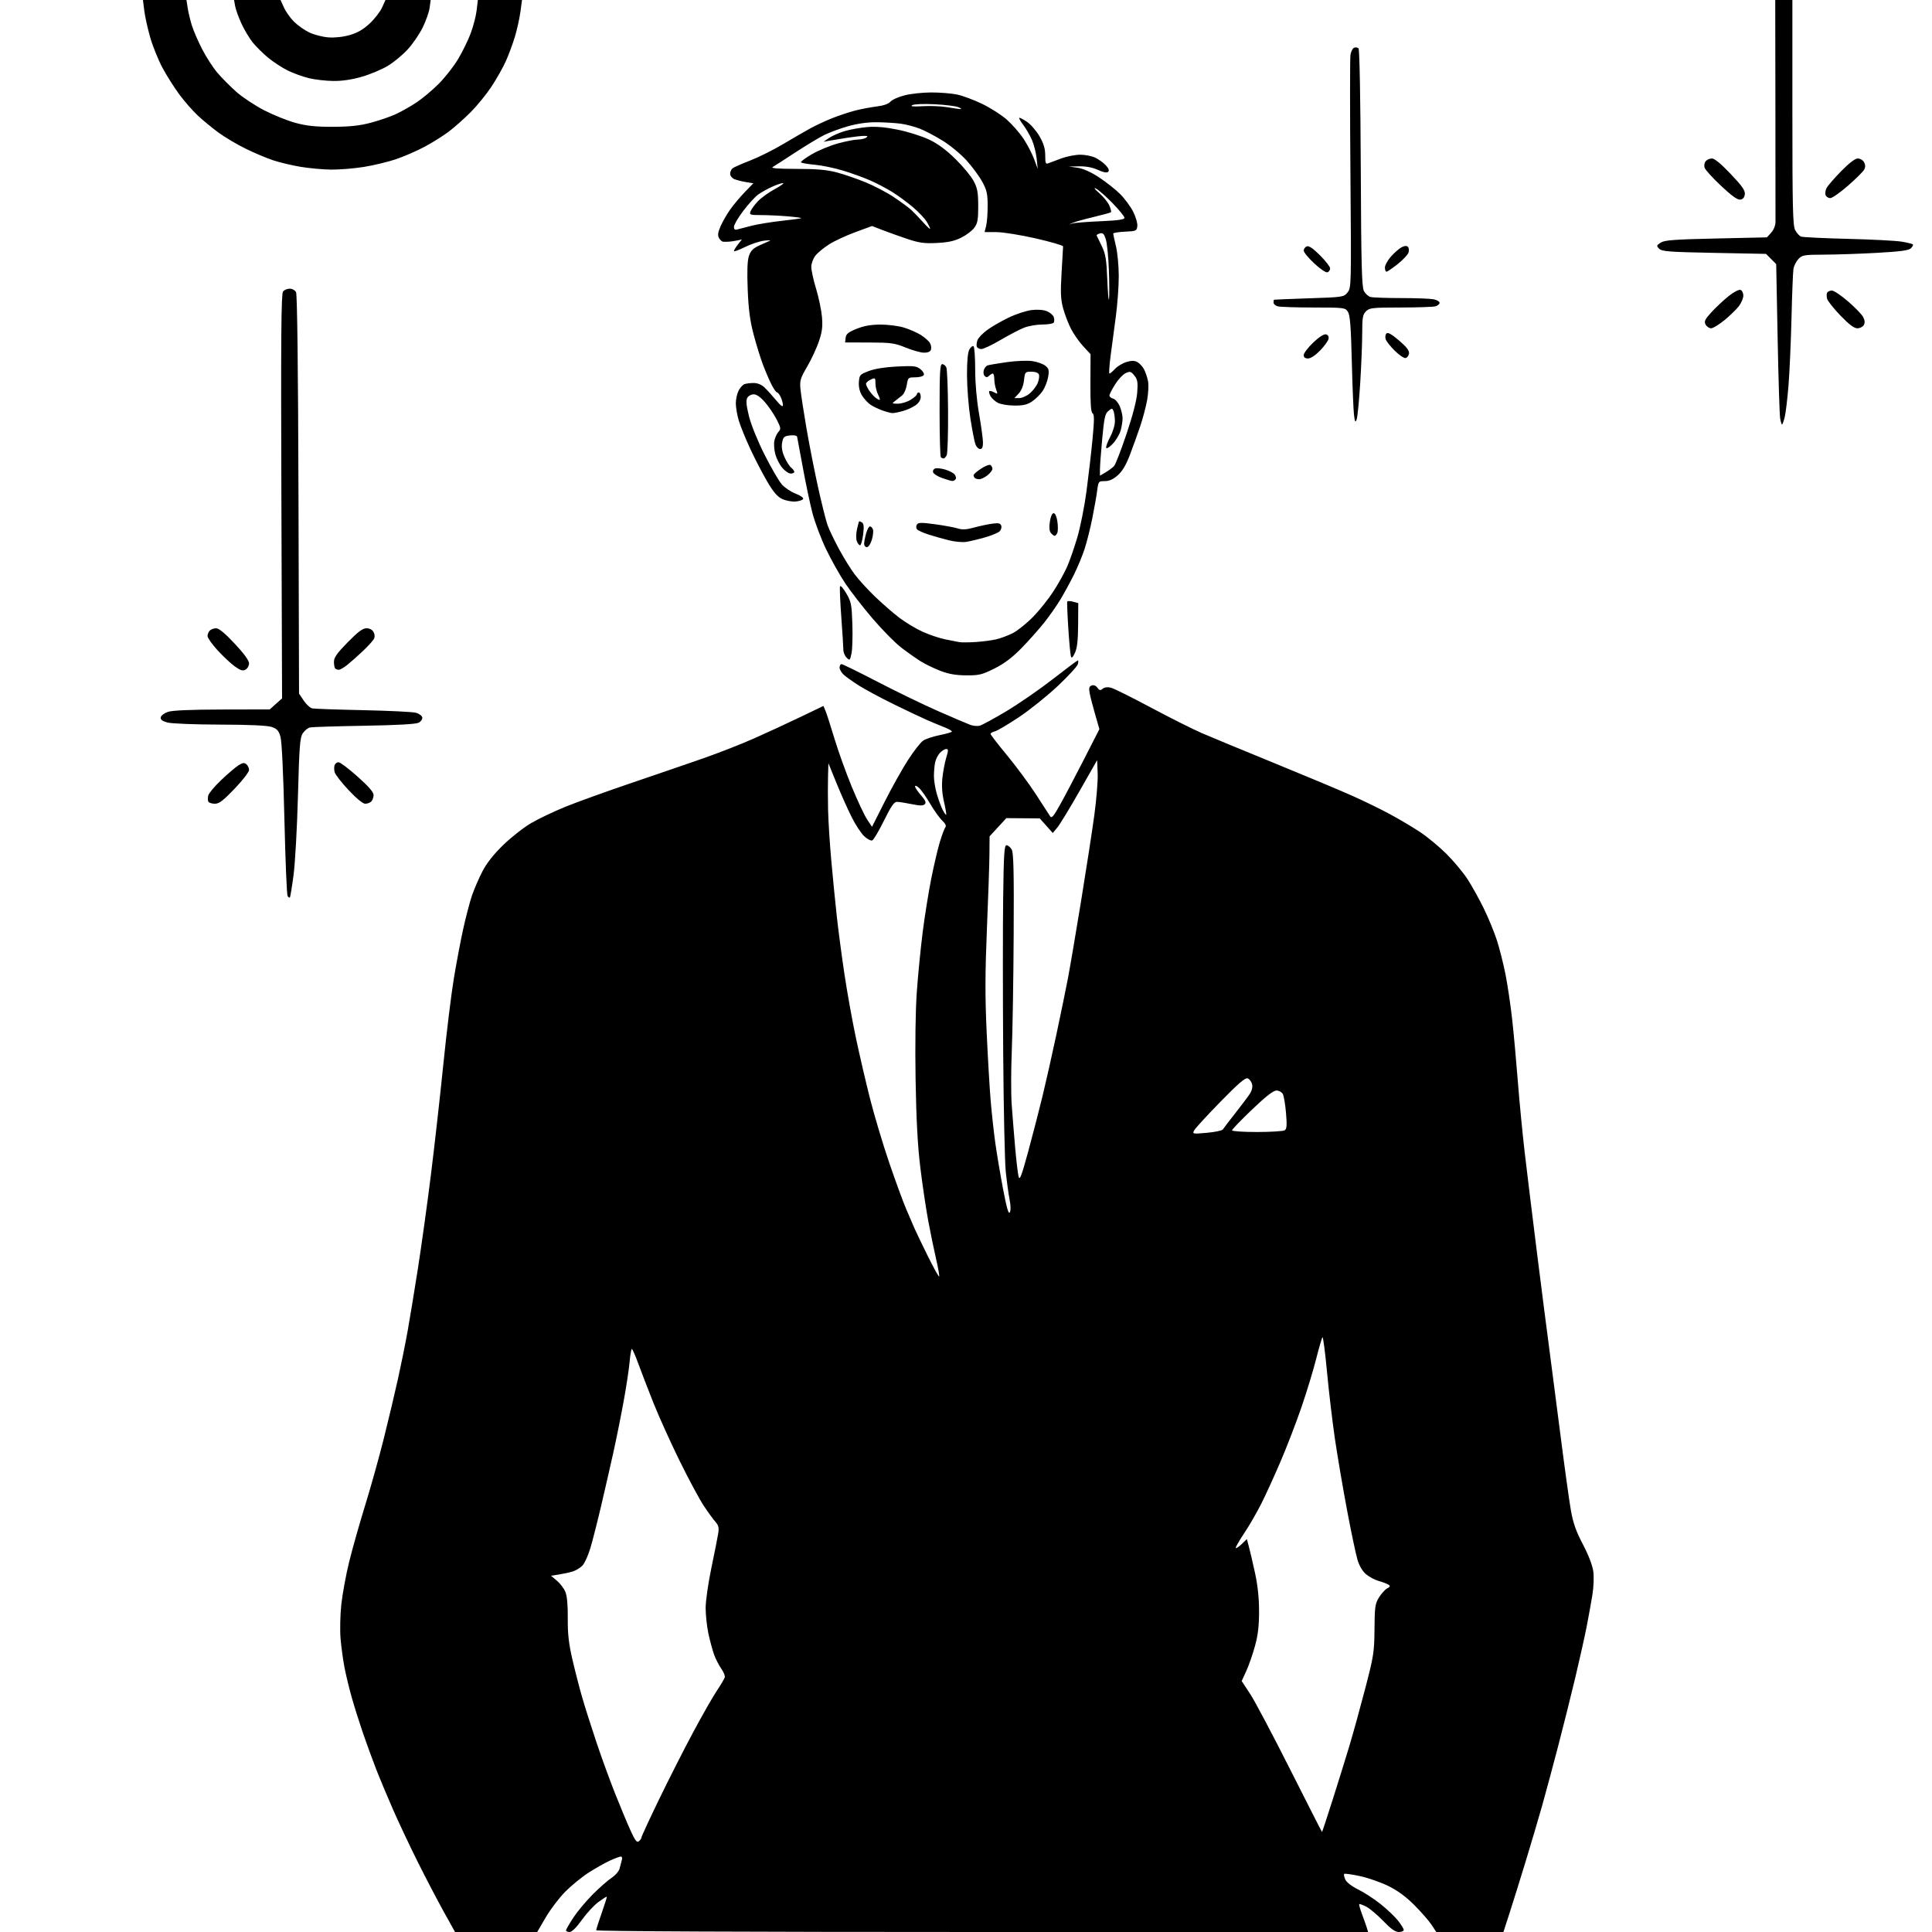 <svg version="1.1" xmlns="http://www.w3.org/2000/svg" xmlns:xlink="http://www.w3.org/1999/xlink" width="1024" height="1024" viewBox="0 0 1024 1024"><path stroke="none" fill="black" fill-rule="evenodd" d="M262.952,1024.0L241.175,1024.0L235.202,1013.25C231.917,1007.337 225.771,995.581 221.545,987.124C217.319,978.667 211.372,966.067 208.328,959.124C205.285,952.181 201.218,942.45 199.291,937.5C197.363,932.55 194.242,924.0 192.356,918.5C190.47,913.0 187.809,904.554 186.443,899.732C185.077,894.91 183.332,887.686 182.566,883.679C181.799,879.673 180.87,872.818 180.501,868.447C180.132,864.076 180.308,856.0 180.893,850.5C181.478,845.0 183.333,834.875 185.016,828.0C186.698,821.125 190.513,807.625 193.494,798.0C196.475,788.375 200.936,772.4 203.408,762.5C205.88,752.6 209.249,738.425 210.896,731.0C212.542,723.575 214.821,712.325 215.961,706.0C217.101,699.675 219.584,684.6 221.478,672.5C223.373,660.4 226.493,637.9 228.411,622.5C230.33,607.1 233.289,580.775 234.987,564.0C236.685,547.225 239.193,526.75 240.561,518.5C241.929,510.25 244.172,498.412 245.545,492.194C246.918,485.975 248.988,478.1 250.144,474.694C251.301,471.287 253.796,465.511 255.69,461.858C258.003,457.397 261.656,452.773 266.817,447.774C271.043,443.681 277.699,438.475 281.608,436.205C285.518,433.935 293.618,430.079 299.608,427.636C305.599,425.193 321.3,419.528 334.5,415.047C347.7,410.566 365.025,404.621 373.0,401.834C380.975,399.048 392.9,394.377 399.5,391.454C406.1,388.531 417.113,383.443 423.974,380.149L436.447,374.158L437.559,376.829C438.171,378.298 440.298,384.9 442.287,391.5C444.276,398.1 448.378,409.52 451.403,416.878C454.428,424.236 458.092,432.051 459.544,434.245L462.184,438.235L468.923,424.867C472.63,417.515 478.185,407.592 481.267,402.815C484.349,398.039 487.973,393.409 489.32,392.526C490.667,391.644 494.494,390.366 497.826,389.686C501.157,389.007 504.153,388.18 504.483,387.85C504.813,387.52 503.152,386.491 500.791,385.563C498.431,384.635 494.25,382.896 491.5,381.698C488.75,380.501 480.875,376.771 474.0,373.409C467.125,370.047 458.8,365.594 455.5,363.513C452.2,361.432 448.488,358.812 447.25,357.691C446.012,356.569 445.0,354.83 445.0,353.826C445.0,352.822 445.466,352 446.036,352C446.606,352 455.269,356.252 465.286,361.45C475.304,366.647 489.8,373.658 497.5,377.031C505.2,380.404 512.745,383.623 514.268,384.185C515.79,384.748 518.04,384.951 519.268,384.636C520.495,384.322 526.887,380.843 533.471,376.906C540.054,372.968 551.144,365.304 558.114,359.873C565.084,354.443 571.018,350.0 571.3,350C571.582,350 571.574,350.913 571.282,352.029C570.99,353.145 566.205,358.347 560.648,363.589C555.092,368.831 545.842,376.254 540.094,380.086C534.345,383.917 528.598,387.314 527.321,387.634C526.044,387.955 525.0,388.558 525.0,388.976C525.0,389.393 528.866,394.407 533.592,400.117C538.317,405.828 545.18,415.075 548.842,420.667C552.504,426.259 555.96,431.597 556.522,432.529C557.376,433.945 558.271,432.927 561.943,426.363C564.362,422.038 570.023,411.29 574.523,402.477L582.704,386.455L580.444,378.624C579.201,374.317 577.896,369.259 577.544,367.384C577.044,364.716 577.273,363.833 578.597,363.324C579.652,362.919 580.788,363.357 581.613,364.486C582.701,365.973 583.209,366.072 584.456,365.037C585.393,364.259 587.031,364.039 588.737,364.462C590.257,364.839 599.825,369.59 610.0,375.02C620.175,380.449 632.325,386.546 637.0,388.569C641.675,390.592 659.0,397.762 675.5,404.503C692.0,411.243 710.574,419.028 716.776,421.803C722.978,424.577 731.966,428.963 736.75,431.549C741.533,434.136 748.609,438.33 752.473,440.869C756.338,443.408 762.678,448.639 766.562,452.493C770.446,456.347 775.518,462.425 777.833,466.0C780.147,469.575 784.019,476.55 786.438,481.5C788.856,486.45 791.976,494.023 793.371,498.33C794.765,502.636 796.814,510.736 797.924,516.33C799.033,521.923 800.619,532.575 801.448,540.0C802.277,547.425 803.638,562.275 804.473,573.0C805.309,583.725 806.935,600.6 808.088,610.5C809.24,620.4 812.156,644.25 814.568,663.5C816.98,682.75 819.862,705.25 820.972,713.5C822.081,721.75 824.794,742.675 826.999,760.0C829.204,777.325 831.722,795.537 832.594,800.47C833.804,807.306 835.321,811.607 838.973,818.545C841.906,824.118 844.039,829.651 844.474,832.813C844.877,835.739 844.677,841.125 844.014,845.239C843.37,849.232 842.009,856.775 840.99,862.0C839.971,867.225 837.29,879.268 835.031,888.762C832.772,898.257 828.667,914.682 825.909,925.262C823.151,935.843 819.34,950.019 817.441,956.766C815.542,963.512 811.553,977.012 808.576,986.766C805.599,996.519 801.741,1008.888 800.001,1014.25L796.84,1024.0L779.053,1024.0L761.266,1024.0L758.7,1020.122C757.288,1017.99 753.178,1013.289 749.565,1009.676C745.109,1005.22 740.665,1001.969 735.748,999.567C731.762,997.62 725.008,995.275 720.74,994.357C716.472,993.438 712.742,992.924 712.452,993.214C712.162,993.504 712.43,994.85 713.047,996.204C713.712,997.664 716.474,999.797 719.831,1001.443C722.945,1002.97 728.288,1006.444 731.704,1009.162C735.12,1011.88 739.284,1015.833 740.957,1017.946C742.631,1020.059 744.0,1022.286 744.0,1022.894C744.0,1023.502 742.826,1024.0 741.39,1024.0C739.518,1024.0 737.187,1022.348 733.14,1018.151C730.038,1014.935 725.996,1011.527 724.157,1010.578C722.318,1009.629 720.642,1009.025 720.431,1009.236C720.22,1009.447 720.881,1011.842 721.9,1014.56C722.919,1017.277 724.064,1020.513 724.444,1021.75L725.135,1024.0L520.567,1024.0C395.513,1024.0 316.0,1023.639 316.0,1023.072C316.0,1022.562 317.322,1018.409 318.938,1013.843C320.553,1009.278 321.759,1005.426 321.617,1005.284C321.475,1005.142 319.468,1006.417 317.156,1008.117C314.844,1009.817 310.899,1014.086 308.389,1017.604C305.505,1021.644 303.12,1024.0 301.912,1024.0C300.861,1024.0 300.0,1023.62 300.0,1023.155C300.0,1022.69 301.742,1019.653 303.872,1016.405C306.002,1013.157 310.614,1007.623 314.122,1004.108C317.63,1000.592 322.147,996.622 324.16,995.284C326.257,993.891 328.092,991.71 328.457,990.177C328.808,988.705 329.329,986.712 329.615,985.75C329.901,984.788 329.65,984.0 329.056,984.0C328.463,984.0 325.846,984.979 323.239,986.175C320.633,987.371 315.575,990.225 312.0,992.518C308.425,994.811 302.864,999.344 299.641,1002.593C296.419,1005.842 291.746,1011.987 289.256,1016.25L284.73,1024.0L262.952,1024.0zM338.648,975.877C339.392,975.26 340.0,974.348 340.0,973.852C340.0,973.355 344.187,964.297 349.304,953.724C354.421,943.151 362.589,927.075 367.454,918.0C372.319,908.925 377.993,898.994 380.064,895.93C382.135,892.867 383.978,889.716 384.159,888.927C384.34,888.139 383.469,886.062 382.223,884.313C380.977,882.564 379.267,879.19 378.423,876.816C377.579,874.442 376.239,869.433 375.444,865.685C374.65,861.936 374.004,855.861 374.009,852.185C374.014,848.508 375.381,838.975 377.048,831.0C378.715,823.025 380.348,814.795 380.676,812.71C381.141,809.762 380.831,808.43 379.28,806.71C378.183,805.495 375.402,801.683 373.098,798.239C370.795,794.795 364.989,783.995 360.197,774.239C355.405,764.483 349.154,750.65 346.307,743.5C343.459,736.35 339.863,727.017 338.315,722.761C336.767,718.504 335.228,715.017 334.895,715.011C334.562,715.005 334.033,718.038 333.718,721.75C333.403,725.462 331.953,735.025 330.495,743.0C329.037,750.975 326.54,763.35 324.945,770.5C323.351,777.65 320.464,790.25 318.529,798.5C316.595,806.75 314.07,816.65 312.918,820.5C311.766,824.35 309.897,828.499 308.764,829.721C307.632,830.943 305.31,832.374 303.603,832.901C301.896,833.429 298.598,834.154 296.273,834.514L292.046,835.168L295.159,837.787C296.871,839.228 298.892,841.891 299.65,843.705C300.557,845.875 300.996,850.682 300.933,857.752C300.86,865.969 301.436,871.09 303.378,879.5C304.776,885.55 307.092,894.55 308.525,899.5C309.958,904.45 313.309,915.025 315.971,923.0C318.633,930.975 323.134,943.35 325.971,950.5C328.809,957.65 332.518,966.537 334.214,970.25C336.68,975.652 337.566,976.775 338.648,975.877zM700.699,970.987C700.809,970.994 703.364,963.237 706.377,953.75C709.391,944.263 713.411,931.325 715.31,925.0C717.21,918.675 720.933,905.175 723.584,895.0C728.089,877.71 728.411,875.645 728.511,863.427C728.608,851.67 728.848,849.982 730.899,846.664C732.153,844.635 734.099,842.482 735.224,841.88C736.872,840.998 737,840.611 735.885,839.892C735.123,839.401 732.833,838.538 730.795,837.973C728.758,837.409 725.728,835.8 724.062,834.399C722.142,832.783 720.466,829.956 719.484,826.675C718.632,823.829 716.156,812.05 713.981,800.5C711.807,788.95 708.931,772.075 707.589,763.0C706.248,753.925 704.343,737.847 703.354,727.271C702.366,716.695 701.279,708.37 700.937,708.771C700.596,709.172 699.061,714.45 697.527,720.5C695.993,726.55 692.493,738.025 689.75,746.0C687.007,753.975 682.108,766.713 678.863,774.306C675.618,781.9 670.999,792.025 668.597,796.806C666.196,801.588 662.154,808.597 659.615,812.382C657.077,816.168 655.0,819.739 655.0,820.32C655.0,820.9 656.318,820.111 657.929,818.568L660.859,815.761L661.944,819.793C662.541,822.011 663.996,828.252 665.176,833.663C666.603,840.202 667.326,847.02 667.333,854.0C667.34,861.708 666.765,866.604 665.171,872.41C663.977,876.761 661.901,882.721 660.558,885.655L658.115,890.99L662.567,897.745C665.016,901.46 674.552,919.456 683.76,937.737C692.967,956.017 700.59,970.979 700.699,970.987zM497.764,676.569C498.003,676.33 497.28,672.167 496.157,667.318C495.034,662.468 493.151,653.325 491.972,647.0C490.794,640.675 488.921,628.075 487.811,619.0C486.381,607.306 485.644,593.689 485.281,572.246C484.97,553.885 485.223,535.605 485.924,525.746C486.559,516.811 487.965,502.525 489.048,494.0C490.131,485.475 492.188,472.65 493.619,465.5C495.05,458.35 497.118,449.575 498.215,446.0C499.312,442.425 500.607,439.011 501.092,438.413C501.65,437.726 501.023,436.436 499.394,434.913C497.974,433.586 495.099,429.572 493.005,425.994C490.91,422.416 488.253,418.634 487.098,417.589C485.944,416.545 485.0,416.194 485.0,416.81C485.0,417.426 486.417,419.544 488.149,421.517C490.52,424.217 491.014,425.386 490.149,426.251C489.284,427.116 487.565,427.104 483.19,426.2C479.994,425.54 476.489,425.0 475.4,425C473.887,425 472.263,427.352 468.516,434.968C465.819,440.45 463.018,445.163 462.292,445.441C461.567,445.72 459.656,444.722 458.046,443.224C456.435,441.726 453.426,437.125 451.358,433.0C449.29,428.875 445.679,420.775 443.333,415.0L439.068,404.5L438.87,411.5C438.761,415.35 438.771,423.225 438.892,429.0C439.013,434.775 439.777,446.925 440.591,456.0C441.405,465.075 442.72,478.414 443.513,485.642C444.306,492.871 446.121,506.596 447.547,516.142C448.973,525.689 451.709,540.925 453.628,550.0C455.547,559.075 458.946,573.7 461.183,582.5C463.419,591.3 467.933,606.375 471.215,616.0C474.496,625.625 478.525,636.65 480.167,640.5C481.809,644.35 483.836,649.075 484.672,651.0C485.508,652.925 488.698,659.563 491.761,665.752C494.824,671.94 497.526,676.808 497.764,676.569zM535.213,642.584C535.778,641.574 535.734,638.939 535.098,635.722C534.53,632.85 533.621,626.225 533.077,621.0C532.533,615.775 531.919,587.2 531.711,557.5C531.503,527.8 531.497,491.012 531.698,475.75C532.003,452.488 532.294,448.0 533.496,448.0C534.284,448.0 535.508,449.012 536.215,450.25C537.217,452.005 537.449,461.96 537.267,495.5C537.139,519.15 536.689,546.825 536.267,557.0C535.845,567.175 535.824,580.0 536.22,585.5C536.616,591.0 537.44,601.228 538.051,608.229C538.662,615.23 539.487,622.173 539.884,623.658C540.467,625.839 541.438,623.299 544.941,610.429C547.326,601.668 550.751,588.422 552.554,580.993C554.356,573.564 557.684,558.769 559.95,548.115C562.215,537.461 564.942,524.189 566.009,518.622C567.076,513.055 570.188,494.775 572.925,478.0C575.663,461.225 578.843,440.616 579.994,432.202C581.144,423.788 581.954,413.752 581.793,409.901L581.5,402.898L572.194,419.252C567.076,428.247 561.786,436.933 560.438,438.553L557.987,441.5L554.536,437.633L551.086,433.766L542.235,433.697L533.384,433.628L528.942,438.45L524.5,443.271L524.42,452.885C524.375,458.173 523.773,476.002 523.082,492.504C522.116,515.552 522.085,528.188 522.946,547.004C523.563,560.477 524.525,576.9 525.084,583.5C525.643,590.1 526.738,600.086 527.517,605.691C528.297,611.297 530.141,622.259 531.615,630.053C533.532,640.188 534.557,643.757 535.213,642.584zM639.69,600.404C643.985,600.024 647.797,599.215 648.16,598.607C648.523,597.998 651.478,594.125 654.728,590.0C657.977,585.875 661.443,581.266 662.428,579.757C663.546,578.047 663.994,576.112 663.619,574.618C663.288,573.299 662.249,571.926 661.31,571.565C660.031,571.075 656.393,574.195 646.811,584.003C639.776,591.204 633.538,597.995 632.949,599.095C631.908,601.04 632.093,601.075 639.69,600.404zM666.25,599.985C673.538,599.976 680.131,599.57 680.902,599.082C682.014,598.377 682.162,596.496 681.618,589.967C681.24,585.443 680.481,580.899 679.931,579.87C679.38,578.842 677.858,578.0 676.549,578.0C674.897,578.0 670.93,581.093 663.584,588.106C657.763,593.664 653.0,598.614 653.0,599.106C653.0,599.598 658.962,599.993 666.25,599.985zM153.631,475.702C153.394,475.939 152.853,475.572 152.429,474.885C152.005,474.199 151.244,455.832 150.737,434.069C150.174,409.879 149.366,392.945 148.658,390.5C147.717,387.249 146.845,386.277 144.0,385.306C141.694,384.52 132.316,384.092 116.5,384.051C102.897,384.016 90.849,383.53 88.689,382.931C85.947,382.169 84.969,381.399 85.201,380.186C85.379,379.259 87.094,377.963 89.012,377.306C91.333,376.512 100.94,376.094 117.734,376.056L142.968,376L146.234,373.082L149.5,370.164L149.136,263.072C148.85,179.048 149.038,155.659 150.008,154.49C150.688,153.671 152.299,153.0 153.587,153.0C154.876,153.0 156.373,153.828 156.914,154.839C157.536,156.002 158.009,195.473 158.199,262.163L158.5,367.648L161.0,371.349C162.375,373.385 164.4,375.237 165.5,375.465C166.6,375.693 178.75,376.116 192.5,376.404C206.25,376.692 218.85,377.314 220.5,377.786C222.15,378.258 223.64,379.369 223.81,380.254C223.981,381.14 223.137,382.391 221.935,383.035C220.492,383.807 210.703,384.359 193.125,384.661C178.481,384.911 165.543,385.31 164.373,385.547C163.203,385.783 161.457,387.18 160.492,388.652C158.97,390.976 158.632,395.343 157.918,421.914C157.467,438.736 156.414,457.623 155.58,463.885C154.745,470.147 153.869,475.465 153.631,475.702zM501.496,431.837C501.688,431.645 501.167,428.566 500.339,424.994C499.333,420.661 499.05,416.452 499.486,412.344C499.845,408.959 500.761,404.121 501.522,401.594C502.709,397.65 502.704,397.0 501.491,397.0C500.714,397.0 499.21,397.931 498.15,399.069C497.09,400.207 495.947,402.514 495.611,404.194C495.275,405.875 495.0,409.137 495.0,411.443C495.0,413.75 495.724,418.081 496.609,421.068C497.493,424.056 498.877,427.779 499.682,429.343C500.488,430.907 501.304,432.029 501.496,431.837zM113.926,426.0C112.382,426.0 110.824,425.524 110.465,424.943C110.106,424.362 110.063,422.885 110.37,421.66C110.678,420.436 113.758,416.748 117.215,413.465C120.672,410.182 124.768,406.679 126.317,405.681C128.534,404.252 129.439,404.119 130.567,405.056C131.355,405.71 132.0,407.095 132.0,408.133C132.0,409.172 128.565,413.617 124.367,418.011C118.37,424.288 116.133,426.0 113.926,426.0zM193.565,426.0C192.331,426.0 188.859,423.149 184.738,418.75C181.002,414.762 177.684,410.489 177.365,409.252C177.046,408.016 177.044,406.328 177.361,405.502C177.678,404.676 178.62,404.0 179.456,404.0C180.291,404.0 184.805,407.408 189.487,411.574C195.353,416.793 198.0,419.841 198.0,421.374C198.0,422.598 197.46,424.14 196.8,424.8C196.14,425.46 194.684,426.0 193.565,426.0zM512.116,357.951C506.605,357.916 502.808,357.251 498.38,355.546C495.014,354.25 490.289,351.953 487.88,350.441C485.471,348.93 480.869,345.678 477.653,343.214C474.437,340.75 467.625,333.842 462.515,327.863C457.405,321.883 450.892,313.505 448.043,309.245C445.194,304.985 440.627,296.866 437.895,291.201C435.162,285.537 431.86,276.762 430.556,271.701C429.253,266.641 426.962,255.75 425.465,247.5C423.968,239.25 422.622,232.022 422.475,231.439C422.324,230.841 420.675,230.556 418.697,230.787C415.61,231.148 415.108,231.608 414.547,234.601C414.111,236.926 414.505,239.35 415.792,242.252C416.828,244.589 418.423,247.118 419.337,247.872C420.252,248.627 421.0,249.64 421.0,250.122C421.0,250.605 420.14,251.0 419.089,251.0C418.038,251.0 416.025,249.63 414.615,247.955C413.206,246.28 411.551,243.047 410.938,240.77C410.325,238.494 410.094,235.281 410.424,233.631C410.754,231.981 411.723,229.858 412.578,228.913C413.993,227.35 413.91,226.759 411.655,222.348C410.293,219.682 407.528,215.588 405.511,213.25C403.105,210.461 401.024,209.0 399.457,209.0C398.134,209.0 396.616,209.848 396.051,210.904C395.313,212.284 395.569,214.965 396.982,220.654C398.099,225.148 401.617,233.822 405.216,240.957C408.672,247.808 412.758,254.867 414.297,256.642C415.835,258.417 419.112,260.641 421.58,261.584C424.048,262.526 425.905,263.793 425.706,264.399C425.508,265.004 423.704,265.639 421.698,265.809C419.692,265.979 416.482,265.373 414.564,264.463C412.001,263.247 409.892,260.784 406.594,255.155C404.128,250.945 400.082,243.129 397.604,237.786C395.126,232.443 392.402,225.724 391.549,222.854C390.697,219.985 390.0,215.896 390.0,213.769C390.0,211.641 390.658,208.628 391.463,207.072C392.268,205.515 393.654,203.963 394.545,203.621C395.435,203.28 397.636,203 399.436,203C401.456,203 403.625,203.863 405.104,205.254C406.422,206.494 409.179,209.532 411.23,212.004C413.678,214.954 414.968,215.914 414.98,214.797C414.991,213.86 414.478,211.948 413.839,210.547C413.201,209.146 412.31,208 411.86,208.0C411.409,208.0 410.08,206.118 408.907,203.817C407.733,201.516 405.681,196.734 404.347,193.189C403.013,189.645 400.782,182.415 399.39,177.122C397.511,169.978 396.715,163.873 396.297,153.416C395.914,143.795 396.112,138.189 396.925,135.727C397.832,132.979 399.11,131.658 402.307,130.164C404.613,129.087 407.175,127.94 408.0,127.615C408.825,127.291 407.475,127.269 405.0,127.567C402.525,127.866 397.913,129.402 394.75,130.982C391.587,132.562 389.0,133.498 389.0,133.062C389,132.626 389.949,131.063 391.109,129.588L393.218,126.907L390.859,127.423C389.562,127.706 387.6,128.004 386.5,128.084C385.4,128.165 383.953,128.178 383.285,128.115C382.617,128.052 381.611,127.142 381.05,126.094C380.29,124.673 380.523,123.071 381.965,119.813C383.029,117.407 385.326,113.428 387.07,110.969C388.814,108.511 392.275,104.395 394.762,101.822L399.283,97.144L395.392,96.508C393.251,96.159 390.488,95.461 389.25,94.958C388.012,94.455 387.0,93.188 387.0,92.144C387.0,91.099 387.562,89.784 388.25,89.222C388.938,88.659 393.115,86.809 397.532,85.11C401.95,83.412 409.825,79.49 415.032,76.395C420.24,73.3 426.8,69.509 429.611,67.971C432.422,66.433 437.597,64.029 441.111,62.63C444.625,61.23 450.03,59.43 453.123,58.63C456.215,57.83 461.37,56.848 464.576,56.447C468.319,55.98 470.961,55.061 471.954,53.881C472.804,52.871 476.182,51.359 479.46,50.522C482.738,49.685 489.129,49 493.661,49C498.193,49 504.286,49.491 507.201,50.09C510.115,50.69 516.1,52.912 520.5,55.03C524.9,57.147 530.813,60.923 533.641,63.422C536.468,65.92 540.437,70.458 542.46,73.505C544.482,76.553 547.011,81.398 548.08,84.273L550.022,89.5L549.445,84.0C549.128,80.975 547.984,76.5 546.904,74.055C545.824,71.61 543.783,68.093 542.369,66.239C540.955,64.385 539.982,62.685 540.206,62.461C540.43,62.237 542.276,63.182 544.307,64.563C546.339,65.943 549.347,69.419 550.991,72.286C553.178,76.099 553.984,78.805 553.991,82.357C553.999,86.589 554.225,87.121 555.75,86.492C556.712,86.096 559.851,84.922 562.725,83.885C565.599,82.848 570.031,82 572.574,82C575.117,82 578.674,82.7 580.477,83.556C582.281,84.412 584.796,86.218 586.065,87.57C587.627,89.231 588.045,90.355 587.359,91.041C586.672,91.728 584.913,91.407 581.922,90.05C579.048,88.746 575.575,88.083 572.0,88.156L566.5,88.267L571.09,88.912C574.034,89.325 578.076,91.118 582.361,93.91C586.036,96.304 591.065,100.256 593.535,102.691C596.006,105.127 599.172,109.38 600.572,112.142C601.972,114.904 602.978,118.365 602.808,119.832C602.515,122.368 602.19,122.515 596.25,122.798C592.812,122.961 590.007,123.411 590.016,123.798C590.024,124.184 590.683,127.2 591.48,130.5C592.277,133.8 592.945,140.864 592.964,146.199C592.984,151.533 592.288,161.208 591.417,167.699C590.547,174.189 589.291,183.662 588.626,188.75C587.962,193.837 587.695,198 588.035,198.0C588.374,198.0 589.715,196.867 591.016,195.483C592.316,194.099 595.028,192.473 597.043,191.869C599.741,191.061 601.267,191.073 602.842,191.916C604.018,192.545 605.62,194.299 606.404,195.814C607.187,197.329 608.127,200.159 608.491,202.102C608.856,204.045 608.636,208.53 608.003,212.068C607.37,215.605 605.708,221.875 604.31,226.0C602.912,230.125 600.448,236.96 598.835,241.19C596.807,246.505 594.825,249.825 592.416,251.94C590.002,254.059 587.894,255.0 585.559,255.0C582.247,255.0 582.175,255.092 581.492,260.25C581.11,263.137 579.936,269.775 578.883,275.0C577.83,280.225 576.012,287.425 574.844,291.0C573.675,294.575 571.157,300.65 569.249,304.5C567.341,308.35 564.167,314.2 562.196,317.5C560.225,320.8 556.29,326.425 553.45,330.0C550.61,333.575 545.174,339.68 541.37,343.568C536.494,348.549 532.281,351.722 527.092,354.318C520.493,357.619 518.943,357.995 512.116,357.951zM130.114,354.939C128.632,355.732 127.401,355.348 124.364,353.144C122.239,351.602 118.138,347.753 115.25,344.59C112.362,341.427 110.0,338.065 110.0,337.119C110.0,336.174 110.54,334.86 111.2,334.2C111.86,333.54 113.386,333.0 114.591,333.0C116.043,333.0 119.347,335.745 124.391,341.142C129.348,346.447 132.0,350.094 132.0,351.607C132.0,352.884 131.151,354.384 130.114,354.939zM179.59,355.0C178.899,355.0 178.033,354.7 177.667,354.333C177.3,353.967 177.0,352.359 177.0,350.76C177.0,348.498 178.613,346.209 184.284,340.427C189.754,334.849 192.236,333.0 194.249,333.0C195.906,333.0 197.338,333.764 198.0,335.0C198.701,336.31 198.739,337.604 198.11,338.75C197.582,339.712 194.979,342.558 192.325,345.074C189.671,347.59 186.003,350.852 184.173,352.324C182.344,353.796 180.281,355.0 179.59,355.0zM451.301,346.404C450.496,350.1 450.359,350.216 448.725,348.582C447.776,347.633 447.0,345.773 447.0,344.449C447.0,343.125 446.508,335.296 445.906,327.052C445.305,318.808 445.001,311.497 445.232,310.805C445.462,310.114 446.945,311.757 448.527,314.456C451.159,318.948 451.436,320.348 451.778,330.932C451.984,337.295 451.769,344.257 451.301,346.404zM569.754,346.0C568.656,348.397 567.984,349.027 567.625,348.0C567.336,347.175 566.704,340.425 566.222,333.0C565.739,325.575 565.494,319.202 565.677,318.838C565.86,318.474 567.245,318.509 568.755,318.916L571.5,319.657L571.43,331.078C571.379,339.32 570.913,343.475 569.754,346.0zM517.0,340.294C520.575,340.067 525.468,339.438 527.873,338.896C530.277,338.353 534.327,336.84 536.873,335.534C539.418,334.227 544.27,330.31 547.656,326.829C551.042,323.348 555.911,317.223 558.476,313.218C561.04,309.213 564.231,303.465 565.566,300.446C566.902,297.426 569.33,290.459 570.963,284.962C572.596,279.466 574.811,268.339 575.885,260.235C576.959,252.131 578.391,239.718 579.067,232.65C580.029,222.58 580.032,219.638 579.082,219.05C578.211,218.512 577.889,213.987 577.941,203.02L578.014,187.739L574.07,183.46C571.9,181.106 568.968,176.897 567.554,174.107C566.14,171.317 564.287,166.439 563.436,163.267C562.195,158.64 562.041,154.931 562.657,144.5C563.08,137.35 563.442,131.091 563.463,130.592C563.483,130.092 556.975,128.192 549.0,126.369C541.02,124.545 531.654,123.042 528.171,123.027L521.841,123L522.671,119.75C523.127,117.962 523.49,113.125 523.477,109.0C523.458,102.633 523.018,100.705 520.561,96.237C518.97,93.342 515.247,88.299 512.289,85.03C509.331,81.761 503.668,77.073 499.705,74.613C495.742,72.152 490.25,69.262 487.5,68.191C484.75,67.119 480.25,65.938 477.5,65.566C474.75,65.194 469.125,64.843 465.0,64.786C460.084,64.719 454.809,65.432 449.691,66.855C445.396,68.049 439.546,70.207 436.691,71.65C433.836,73.092 426.958,77.249 421.406,80.886C415.855,84.524 410.532,87.95 409.578,88.5C408.362,89.201 412.125,89.504 422.172,89.513C432.895,89.523 438.261,89.993 443.5,91.378C447.35,92.396 454.243,94.763 458.817,96.638C463.391,98.512 470.141,102.06 473.817,104.521C477.493,106.983 481.625,110.027 483.0,111.286C484.375,112.545 487.188,115.472 489.25,117.79C491.312,120.109 492.998,121.667 492.996,121.253C492.994,120.839 492.152,119.122 491.125,117.437C490.097,115.752 486.837,112.32 483.878,109.81C480.92,107.299 476.025,103.702 473.0,101.816C469.975,99.93 464.698,97.155 461.272,95.648C457.847,94.141 451.322,91.78 446.772,90.402C442.223,89.024 435.448,87.628 431.718,87.301C427.987,86.973 424.748,86.401 424.519,86.03C424.289,85.659 426.892,83.729 430.301,81.741C433.71,79.753 439.866,77.198 443.98,76.063C448.094,74.929 452.819,73.993 454.48,73.985C456.141,73.976 458.175,73.533 459.0,73C460.188,72.232 459.98,72.029 458.0,72.023C456.625,72.019 452.575,72.47 449.0,73.027C445.425,73.583 441.15,74.287 439.5,74.59L436.5,75.142L439.5,73.077C441.15,71.941 444.928,70.302 447.896,69.435C450.864,68.568 456.264,67.622 459.896,67.331C464.434,66.969 469.518,67.428 476.145,68.8C481.449,69.899 488.825,72.246 492.534,74.016C497.125,76.207 501.587,79.513 506.506,84.368C510.48,88.29 514.795,93.525 516.094,96.0C518.042,99.711 518.46,102.021 518.478,109.173C518.496,116.357 518.148,118.332 516.448,120.673C515.319,122.228 512.205,124.597 509.528,125.938C505.925,127.742 502.558,128.481 496.58,128.779C489.898,129.112 487.202,128.748 481.0,126.674C476.875,125.294 470.959,123.182 467.853,121.979L462.206,119.793L453.353,123.042C448.484,124.828 442.212,127.746 439.416,129.526C436.619,131.307 433.357,134.002 432.166,135.516C430.973,137.033 430.0,139.703 430.0,141.459C430.0,143.213 431.148,148.439 432.552,153.074C433.955,157.708 435.355,164.425 435.662,168.0C436.102,173.127 435.757,175.867 434.025,180.971C432.817,184.531 430.017,190.547 427.801,194.341C424.158,200.579 423.821,201.73 424.279,206.37C424.557,209.191 425.982,218.475 427.444,227.0C428.907,235.525 431.669,249.571 433.583,258.213C435.497,266.856 437.743,275.854 438.574,278.21C439.405,280.566 442.139,286.291 444.648,290.932C447.157,295.573 450.919,301.65 453.007,304.435C455.095,307.221 459.885,312.467 463.652,316.094C467.418,319.721 473.2,324.761 476.5,327.294C479.8,329.827 485.425,333.22 489.0,334.834C492.575,336.447 497.975,338.265 501.0,338.874C504.025,339.482 507.4,340.143 508.5,340.343C509.6,340.542 513.425,340.52 517.0,340.294zM459.46,290.0C458.657,290.0 458.003,289.212 458.006,288.25C458.009,287.288 458.48,284.812 459.053,282.75C459.625,280.688 460.537,279.0 461.078,279.0C461.62,279.0 462.335,279.709 462.667,280.575C463,281.441 462.742,283.916 462.096,286.075C461.425,288.312 460.292,290.0 459.46,290.0zM455.853,289.0C455.348,289.0 454.569,288.008 454.12,286.795C453.671,285.583 453.711,282.783 454.207,280.574C454.703,278.365 455.21,276.456 455.334,276.333C455.457,276.21 456.147,276.473 456.868,276.918C457.84,277.519 457.996,279.181 457.474,283.364C457.086,286.464 456.357,289.0 455.853,289.0zM512.0,287.22C510.075,287.506 506.025,287.129 503.0,286.381C499.975,285.634 495.13,284.267 492.233,283.343C489.336,282.419 486.549,281.162 486.04,280.548C485.517,279.918 485.485,278.833 485.968,278.052C486.681,276.898 488.27,276.869 495.66,277.876C500.522,278.538 505.927,279.535 507.67,280.091C510.01,280.838 512.235,280.719 516.17,279.638C519.102,278.833 523.424,277.903 525.775,277.571C529.143,277.096 530.18,277.307 530.662,278.562C530.998,279.438 530.628,280.801 529.838,281.591C529.048,282.38 525.499,283.853 521.951,284.863C518.403,285.873 513.925,286.934 512.0,287.22zM559.015,284.0C558.592,284.0 557.688,283.329 557.008,282.509C556.179,281.511 555.994,279.527 556.446,276.509C556.857,273.772 557.643,272.0 558.448,272.0C559.244,272.0 560.032,273.727 560.422,276.326C560.779,278.706 560.781,281.406 560.428,282.326C560.075,283.247 559.439,284.0 559.015,284.0zM504.691,254.921C504.036,254.878 501.626,254.178 499.336,253.366C497.046,252.555 494.916,251.223 494.603,250.407C494.283,249.575 494.717,248.662 495.592,248.326C496.449,247.997 498.863,248.242 500.956,248.869C503.05,249.496 505.305,250.662 505.967,251.461C506.63,252.259 506.882,253.382 506.527,253.956C506.172,254.53 505.346,254.964 504.691,254.921zM519.032,254.0C518.098,254.0 517.033,253.7 516.667,253.333C516.3,252.967 516.0,252.298 516.0,251.848C516.0,251.397 517.774,249.854 519.942,248.419C522.111,246.985 524.361,246.105 524.942,246.464C525.524,246.824 526.0,247.734 526.0,248.486C526.0,249.239 524.814,250.788 523.365,251.927C521.916,253.067 519.966,254.0 519.032,254.0zM586.067,250.307C587.754,249.313 589.748,247.824 590.497,246.998C591.247,246.172 594.207,238.522 597.074,229.998C600.406,220.093 602.458,212.154 602.759,208.0C603.154,202.547 602.908,201.103 601.233,199.036C599.462,196.852 598.94,196.706 596.639,197.755C595.211,198.405 592.691,201.089 591.04,203.719C589.389,206.349 588.029,209.01 588.019,209.633C588.009,210.257 588.906,211.004 590.013,211.293C591.121,211.583 592.696,213.421 593.513,215.378C594.331,217.335 594.997,220.188 594.994,221.718C594.991,223.248 594.53,226.152 593.969,228.171C593.408,230.191 591.541,233.341 589.82,235.171C588.099,237.002 586.517,237.995 586.305,237.379C586.093,236.762 587.062,234.108 588.46,231.48C589.909,228.753 590.97,225.156 590.93,223.101C590.891,221.12 590.554,218.749 590.18,217.831C589.545,216.271 589.365,216.271 587.455,217.831C585.723,219.244 585.225,221.49 584.2,232.5C583.535,239.65 582.992,246.988 582.995,248.807L583.0,252.113L586.067,250.307zM500.131,243.0C499.693,243.0 499.033,242.7 498.667,242.333C498.3,241.967 498.0,230.717 498.0,217.333C498.0,197.201 498.24,193.0 499.393,193.0C500.159,193.0 501.143,193.787 501.58,194.75C502.016,195.713 502.429,206.175 502.496,218.0C502.564,229.825 502.239,240.287 501.774,241.25C501.31,242.213 500.57,243.0 500.131,243.0zM519.475,238.0C518.637,238.0 517.53,236.894 517.016,235.542C516.502,234.19 515.291,228.002 514.325,221.792C513.358,215.581 512.553,205.325 512.534,199.0C512.511,191.341 512.934,186.739 513.8,185.222C514.515,183.969 515.497,183.189 515.981,183.488C516.466,183.788 516.863,189.313 516.865,195.766C516.867,203.111 517.641,211.943 518.934,219.38C520.07,225.913 521.0,232.776 521.0,234.63C521.0,236.983 520.54,238.0 519.475,238.0zM944.507,225.0C944.278,225.0 943.833,223.537 943.519,221.75C943.204,219.963 942.603,200.829 942.182,179.232L941.418,139.964L938.717,137.263L936.016,134.561L908.543,134.031C884.802,133.572 880.847,133.276 879.42,131.849C877.885,130.314 877.94,130.085 880.204,128.602C882.216,127.284 887.314,126.902 909.569,126.407L936.5,125.807L938.75,123.347C940.064,121.911 941.019,119.56 941.046,117.694C941.072,115.937 941.052,88.737 941.002,57.25L940.911,0.0L945.456,0.0L950.0,0.0L950.0,59.55C950.0,109.858 950.227,119.538 951.463,121.928C952.268,123.485 953.672,125.044 954.584,125.394C955.496,125.744 966.65,126.285 979.371,126.598C992.092,126.91 1004.936,127.576 1007.913,128.079C1010.89,128.581 1013.563,129.23 1013.853,129.52C1014.144,129.81 1013.695,130.733 1012.858,131.571C1011.703,132.726 1007.36,133.316 994.917,134.011C985.888,134.515 973.291,134.944 966.924,134.964C956.165,134.997 955.196,135.162 953.19,137.298C952.002,138.562 950.819,140.925 950.56,142.548C950.301,144.172 949.839,155.85 949.533,168.5C949.227,181.15 948.505,197.35 947.927,204.5C947.35,211.65 946.438,219.188 945.9,221.25C945.363,223.312 944.736,225.0 944.507,225.0zM719.051,222.34C718.373,224.128 718.134,223.725 717.659,220.0C717.343,217.525 716.815,204.7 716.485,191.5C716.019,172.9 715.554,166.994 714.419,165.25C712.997,163.066 712.465,163 696.227,162.986C687.027,162.979 678.487,162.701 677.25,162.37C676.013,162.038 675.0,161.144 675.0,160.383C675.0,159.623 675.112,158.936 675.25,158.859C675.388,158.781 683.752,158.444 693.839,158.109C711.856,157.511 712.213,157.456 714.209,155.0C716.213,152.534 716.234,151.69 715.756,92.5C715.489,59.5 715.491,31.002 715.76,29.171C716.03,27.339 716.899,25.592 717.692,25.288C718.486,24.983 719.549,25.149 720.056,25.656C720.594,26.194 721.087,52.636 721.239,89.039C721.45,139.614 721.761,152.007 722.872,154.165C723.626,155.631 725.201,157.087 726.372,157.402C727.542,157.716 734.856,157.979 742.625,157.986C750.394,157.994 758.156,158.281 759.875,158.625C761.594,158.969 763.0,159.816 763.0,160.508C763.0,161.2 761.987,162.038 760.75,162.37C759.513,162.701 751.188,162.979 742.25,162.986C727.344,162.999 725.835,163.165 724.0,165.0C722.28,166.72 722.0,168.333 722.0,176.539C722.0,181.785 721.521,193.75 720.935,203.128C720.349,212.507 719.501,221.152 719.051,222.34zM473.0,218.951C472.175,218.929 469.817,218.311 467.759,217.577C465.702,216.843 462.868,215.488 461.461,214.567C460.055,213.645 458.016,211.453 456.93,209.696C455.637,207.603 455.049,205.128 455.228,202.526C455.486,198.753 455.754,198.455 460.5,196.647C463.673,195.439 469.153,194.565 475.5,194.254C484.371,193.821 485.772,193.986 487.909,195.721C489.284,196.837 490.01,198.175 489.6,198.838C489.205,199.477 487.166,200.0 485.069,200.0C481.39,200.0 481.233,200.141 480.612,204.023C480.258,206.236 479.188,208.702 478.234,209.504C477.281,210.306 475.6,211.631 474.5,212.449C472.593,213.867 472.657,213.938 475.882,213.968C477.742,213.986 480.78,213.063 482.632,211.918C484.484,210.774 486.0,209.424 486.0,208.918C486.0,208.413 486.45,208.0 487.0,208.0C487.55,208.0 488.0,209.094 488.0,210.432C488.0,211.944 486.96,213.603 485.25,214.818C483.738,215.893 480.7,217.272 478.5,217.881C476.3,218.49 473.825,218.972 473.0,218.951zM537.602,214.96C534.187,214.938 530.3,214.269 528.775,213.441C527.276,212.628 525.553,211.032 524.944,209.896C524.336,208.759 524.061,207.606 524.333,207.333C524.606,207.061 525.761,207.337 526.9,207.947C528.832,208.981 528.905,208.881 527.986,206.462C527.444,205.036 527.0,202.549 527.0,200.935C527.0,199.321 526.64,198.0 526.2,198.0C525.76,198.0 524.86,198.54 524.2,199.2C523.328,200.072 522.7,200.1 521.901,199.301C521.296,198.696 521.088,197.298 521.439,196.193C521.789,195.088 522.639,193.969 523.327,193.705C524.015,193.441 528.61,192.655 533.539,191.959C538.581,191.247 544.559,191.003 547.207,191.401C549.796,191.791 552.887,192.898 554.077,193.862C555.924,195.357 556.138,196.224 555.537,199.784C555.149,202.077 553.847,205.416 552.642,207.203C551.438,208.99 548.934,211.476 547.078,212.726C544.46,214.491 542.338,214.991 537.602,214.96zM466.191,211.968C466.571,211.986 466.236,210.762 465.447,209.25C464.658,207.738 464.01,205.047 464.006,203.271C464,200.191 463.885,200.095 461.5,201.182C460.125,201.808 459.0,202.824 459.0,203.438C459.0,204.052 459.767,205.668 460.704,207.027C461.641,208.387 463.104,210.048 463.954,210.718C464.804,211.388 465.811,211.951 466.191,211.968zM540.249,211.0C541.678,211.0 544.173,209.884 545.794,208.52C547.414,207.156 549.3,204.689 549.984,203.038C550.668,201.387 550.966,199.353 550.645,198.518C550.282,197.572 548.78,197.0 546.661,197.0C543.365,197.0 543.244,197.141 542.746,201.562C542.426,204.402 541.367,207.045 539.942,208.562L537.651,211.0L540.249,211.0zM693.292,190.0C691.749,190.0 691.0,189.41 691.0,188.195C691.0,187.202 693.241,184.242 695.979,181.618C699.008,178.715 701.653,176.988 702.729,177.209C703.853,177.44 704.38,178.29 704.171,179.536C703.99,180.616 701.984,183.412 699.713,185.75C697.223,188.313 694.674,190.0 693.292,190.0zM744.977,189.769C744.14,189.929 741.564,188.187 739.253,185.9C736.943,183.612 734.771,180.853 734.427,179.769C734.083,178.686 734.277,177.323 734.858,176.742C735.601,175.999 737.579,177.106 741.511,180.465C745.552,183.918 747.023,185.834 746.803,187.363C746.637,188.527 745.815,189.61 744.977,189.769zM489.643,186.93C487.914,186.892 483.575,185.669 480.0,184.212C474.161,181.833 472.2,181.56 460.708,181.532L447.915,181.5L448.208,179.003C448.441,177.011 449.613,176.057 454.0,174.284C457.836,172.734 461.638,172.052 466.568,172.031C470.456,172.014 476.038,172.713 478.972,173.584C481.906,174.456 486.018,176.249 488.11,177.57C490.202,178.89 492.382,180.845 492.953,181.913C493.525,182.981 493.721,184.563 493.389,185.428C493.009,186.42 491.627,186.974 489.643,186.93zM520.172,185.0C519.095,185.0 518,184.438 517.738,183.75C517.477,183.062 517.632,181.506 518.084,180.29C518.536,179.075 520.839,176.656 523.203,174.915C525.566,173.174 530.682,170.219 534.571,168.349C538.46,166.478 543.957,164.674 546.787,164.339C549.985,163.96 553.068,164.2 554.933,164.972C556.583,165.656 558.203,167.063 558.531,168.099C558.86,169.135 558.848,170.436 558.506,170.991C558.163,171.546 555.443,172.0 552.461,172.0C549.48,172.0 545.119,172.76 542.77,173.689C540.422,174.618 534.817,177.543 530.316,180.189C525.814,182.835 521.25,185.0 520.172,185.0zM906.92,174.0C905.903,174.0 904.591,173.105 904.005,172.01C903.105,170.328 903.602,169.298 907.22,165.353C909.574,162.787 913.653,158.977 916.284,156.888C919,154.73 921.701,153.332 922.534,153.651C923.34,153.961 924.0,155.309 924.0,156.647C924.0,157.986 922.988,160.45 921.751,162.123C920.514,163.796 917.087,167.153 914.136,169.583C911.185,172.012 907.938,174.0 906.92,174.0zM984.436,174.0C982.703,174.0 980.043,171.997 975.468,167.25C971.891,163.537 968.705,159.513 968.388,158.307C968.071,157.101 968.106,155.638 968.465,155.057C968.824,154.476 969.954,154.0 970.976,154.0C971.999,154.0 975.838,156.588 979.509,159.75C983.18,162.912 986.778,166.639 987.504,168.031C988.403,169.753 988.517,171.111 987.863,172.281C987.334,173.226 985.792,174.0 984.436,174.0zM587.805,158.5C588.014,156.85 587.979,149.875 587.728,143.0C587.477,136.125 586.751,128.857 586.116,126.849C585.183,123.899 584.572,123.299 582.939,123.726C581.828,124.017 581.072,124.535 581.26,124.877C581.448,125.22 582.678,127.75 583.993,130.5C586.01,134.719 586.465,137.531 586.905,148.5C587.192,155.65 587.597,160.15 587.805,158.5zM703.605,144.321C702.803,144.629 699.831,142.642 696.605,139.64C693.522,136.771 691.0,133.701 691.0,132.819C691.0,131.936 691.735,130.932 692.633,130.587C693.756,130.157 695.941,131.637 699.633,135.328C702.585,138.28 705.0,141.391 705.0,142.241C705.0,143.091 704.372,144.027 703.605,144.321zM734.869,144.0C734.391,144.0 734.019,142.988 734.042,141.75C734.065,140.512 735.527,137.881 737.292,135.903C739.056,133.924 741.561,131.745 742.857,131.06C744.416,130.236 745.551,130.151 746.207,130.807C746.752,131.352 746.905,132.725 746.545,133.857C746.186,134.99 743.607,137.735 740.815,139.958C738.023,142.181 735.348,144.0 734.869,144.0zM390.75,121.62C391.712,121.337 395.2,120.434 398.5,119.613C401.8,118.793 408.974,117.632 414.443,117.035C419.911,116.437 424.532,115.802 424.711,115.622C424.89,115.443 421.586,115.005 417.367,114.648C413.149,114.292 406.856,114.0 403.381,114.0C397.499,114.0 397.115,113.863 397.799,112.014C398.203,110.921 399.937,108.54 401.652,106.722C403.367,104.904 407.409,101.984 410.635,100.235C413.861,98.485 415.825,97.051 415.0,97.049C414.175,97.046 411.555,97.927 409.177,99.006C406.8,100.085 403.52,101.918 401.888,103.08C400.257,104.241 396.689,108.141 393.961,111.745C391.232,115.349 389.0,119.161 389.0,120.217C389.0,121.573 389.513,121.984 390.75,121.62zM568.5,118.433C569.6,118.088 576.237,117.559 583.25,117.259C592.555,116.86 596.0,116.372 596.0,115.451C596.0,114.758 593.188,111.291 589.75,107.748C586.312,104.204 582.375,100.731 581.0,100.03C579.426,99.227 580.023,100.082 582.612,102.337C584.874,104.308 587.297,107.302 587.997,108.992C588.697,110.682 589.078,112.255 588.845,112.488C588.612,112.721 584.389,113.877 579.461,115.056C574.532,116.235 569.6,117.619 568.5,118.131L566.5,119.062L568.5,118.433zM922.388,105.802C920.903,106.013 917.871,103.841 912.187,98.494C907.738,94.309 903.814,89.989 903.466,88.894C903.119,87.8 903.377,86.251 904.04,85.452C904.703,84.653 906.202,83.997 907.372,83.994C908.742,83.99 912.279,86.916 917.296,92.201C923.428,98.661 925.03,100.958 924.796,102.957C924.598,104.662 923.803,105.599 922.388,105.802zM970.075,105.0C969.051,105.0 967.942,104.292 967.611,103.428C967.279,102.563 967.506,100.875 968.116,99.678C968.726,98.48 972.2,94.463 975.836,90.75C980.105,86.39 983.24,84.0 984.688,84.0C985.921,84.0 987.411,84.9 988.0,86.0C988.741,87.385 988.753,88.593 988.038,89.928C987.471,90.989 983.616,94.814 979.471,98.428C975.327,102.043 971.099,105.0 970.075,105.0zM175.5,89.894C171.1,89.84 163.795,89.175 159.267,88.415C154.739,87.655 148.214,86.099 144.767,84.958C141.32,83.816 134.742,81.039 130.149,78.786C125.556,76.533 119.057,72.672 115.708,70.206C112.359,67.741 107.444,63.69 104.787,61.204C102.13,58.719 97.757,53.718 95.07,50.092C92.383,46.467 88.369,40.125 86.151,36.0C83.933,31.875 81.012,24.67 79.661,19.99C78.309,15.309 76.881,8.897 76.487,5.74L75.77,0.0L87.297,0.0L98.824,0.0L99.481,4.25C99.842,6.588 100.838,10.75 101.693,13.5C102.549,16.25 105.001,21.908 107.144,26.074C109.286,30.239 112.928,35.864 115.236,38.574C117.545,41.283 122.053,45.826 125.255,48.668C128.456,51.511 135.098,55.914 140.014,58.453C144.93,60.992 152.451,64.009 156.726,65.157C162.629,66.742 167.387,67.235 176.5,67.206C185.365,67.178 190.566,66.624 196.41,65.084C200.761,63.938 206.719,61.902 209.651,60.559C212.583,59.217 217.569,56.405 220.731,54.309C223.893,52.214 229.19,47.78 232.501,44.455C235.813,41.131 240.41,35.281 242.718,31.455C245.025,27.63 248.054,21.463 249.448,17.751C250.842,14.038 252.273,8.526 252.629,5.501L253.275,-1.4210854715202004e-14L264.972,-7.105427357601002e-15L276.669,0.0L275.834,6.25C275.375,9.688 274.053,15.65 272.896,19.5C271.739,23.35 269.558,29.222 268.05,32.548C266.542,35.875 263.151,41.871 260.515,45.873C257.878,49.875 252.962,55.928 249.59,59.325C246.218,62.721 240.993,67.375 237.979,69.666C234.966,71.958 229.125,75.625 225.0,77.816C220.875,80.006 214.092,82.954 209.927,84.366C205.762,85.779 198.112,87.622 192.927,88.463C187.742,89.304 179.9,89.948 175.5,89.894zM509.0,57.82C509.825,57.849 509.375,57.397 508.0,56.815C506.625,56.233 500.948,55.531 495.385,55.254C489.592,54.965 484.519,55.17 483.514,55.733C482.285,56.42 483.972,56.586 489.129,56.286C493.183,56.049 498.975,56.286 502.0,56.811C505.025,57.336 508.175,57.79 509.0,57.82zM176.637,42.917C172.712,42.871 166.899,42.203 163.721,41.433C160.542,40.663 155.53,38.852 152.583,37.409C149.635,35.966 144.959,32.921 142.19,30.643C139.422,28.364 135.711,24.7 133.943,22.5C132.176,20.3 129.488,15.8 127.97,12.5C126.452,9.2 124.949,5.038 124.63,3.25L124.05,7.105427357601002e-15L136.373,7.105427357601002e-15L148.696,7.105427357601002e-15L150.488,3.973C151.473,6.158 153.859,9.526 155.79,11.457C157.721,13.387 161.364,15.966 163.886,17.187C166.408,18.408 171.004,19.59 174.1,19.814C177.565,20.064 181.936,19.579 185.47,18.552C189.506,17.378 192.618,15.567 195.95,12.45C198.556,10.013 201.502,6.214 202.496,4.009L204.304,7.105427357601002e-15L216.284,3.552713678800501e-15L228.263,0.0L227.711,4.118C227.407,6.382 225.751,11.096 224.03,14.592C222.308,18.088 218.721,23.322 216.057,26.224C213.393,29.126 208.651,33.042 205.518,34.926C202.386,36.81 196.212,39.397 191.798,40.676C186.494,42.212 181.354,42.972 176.637,42.917z"/></svg>